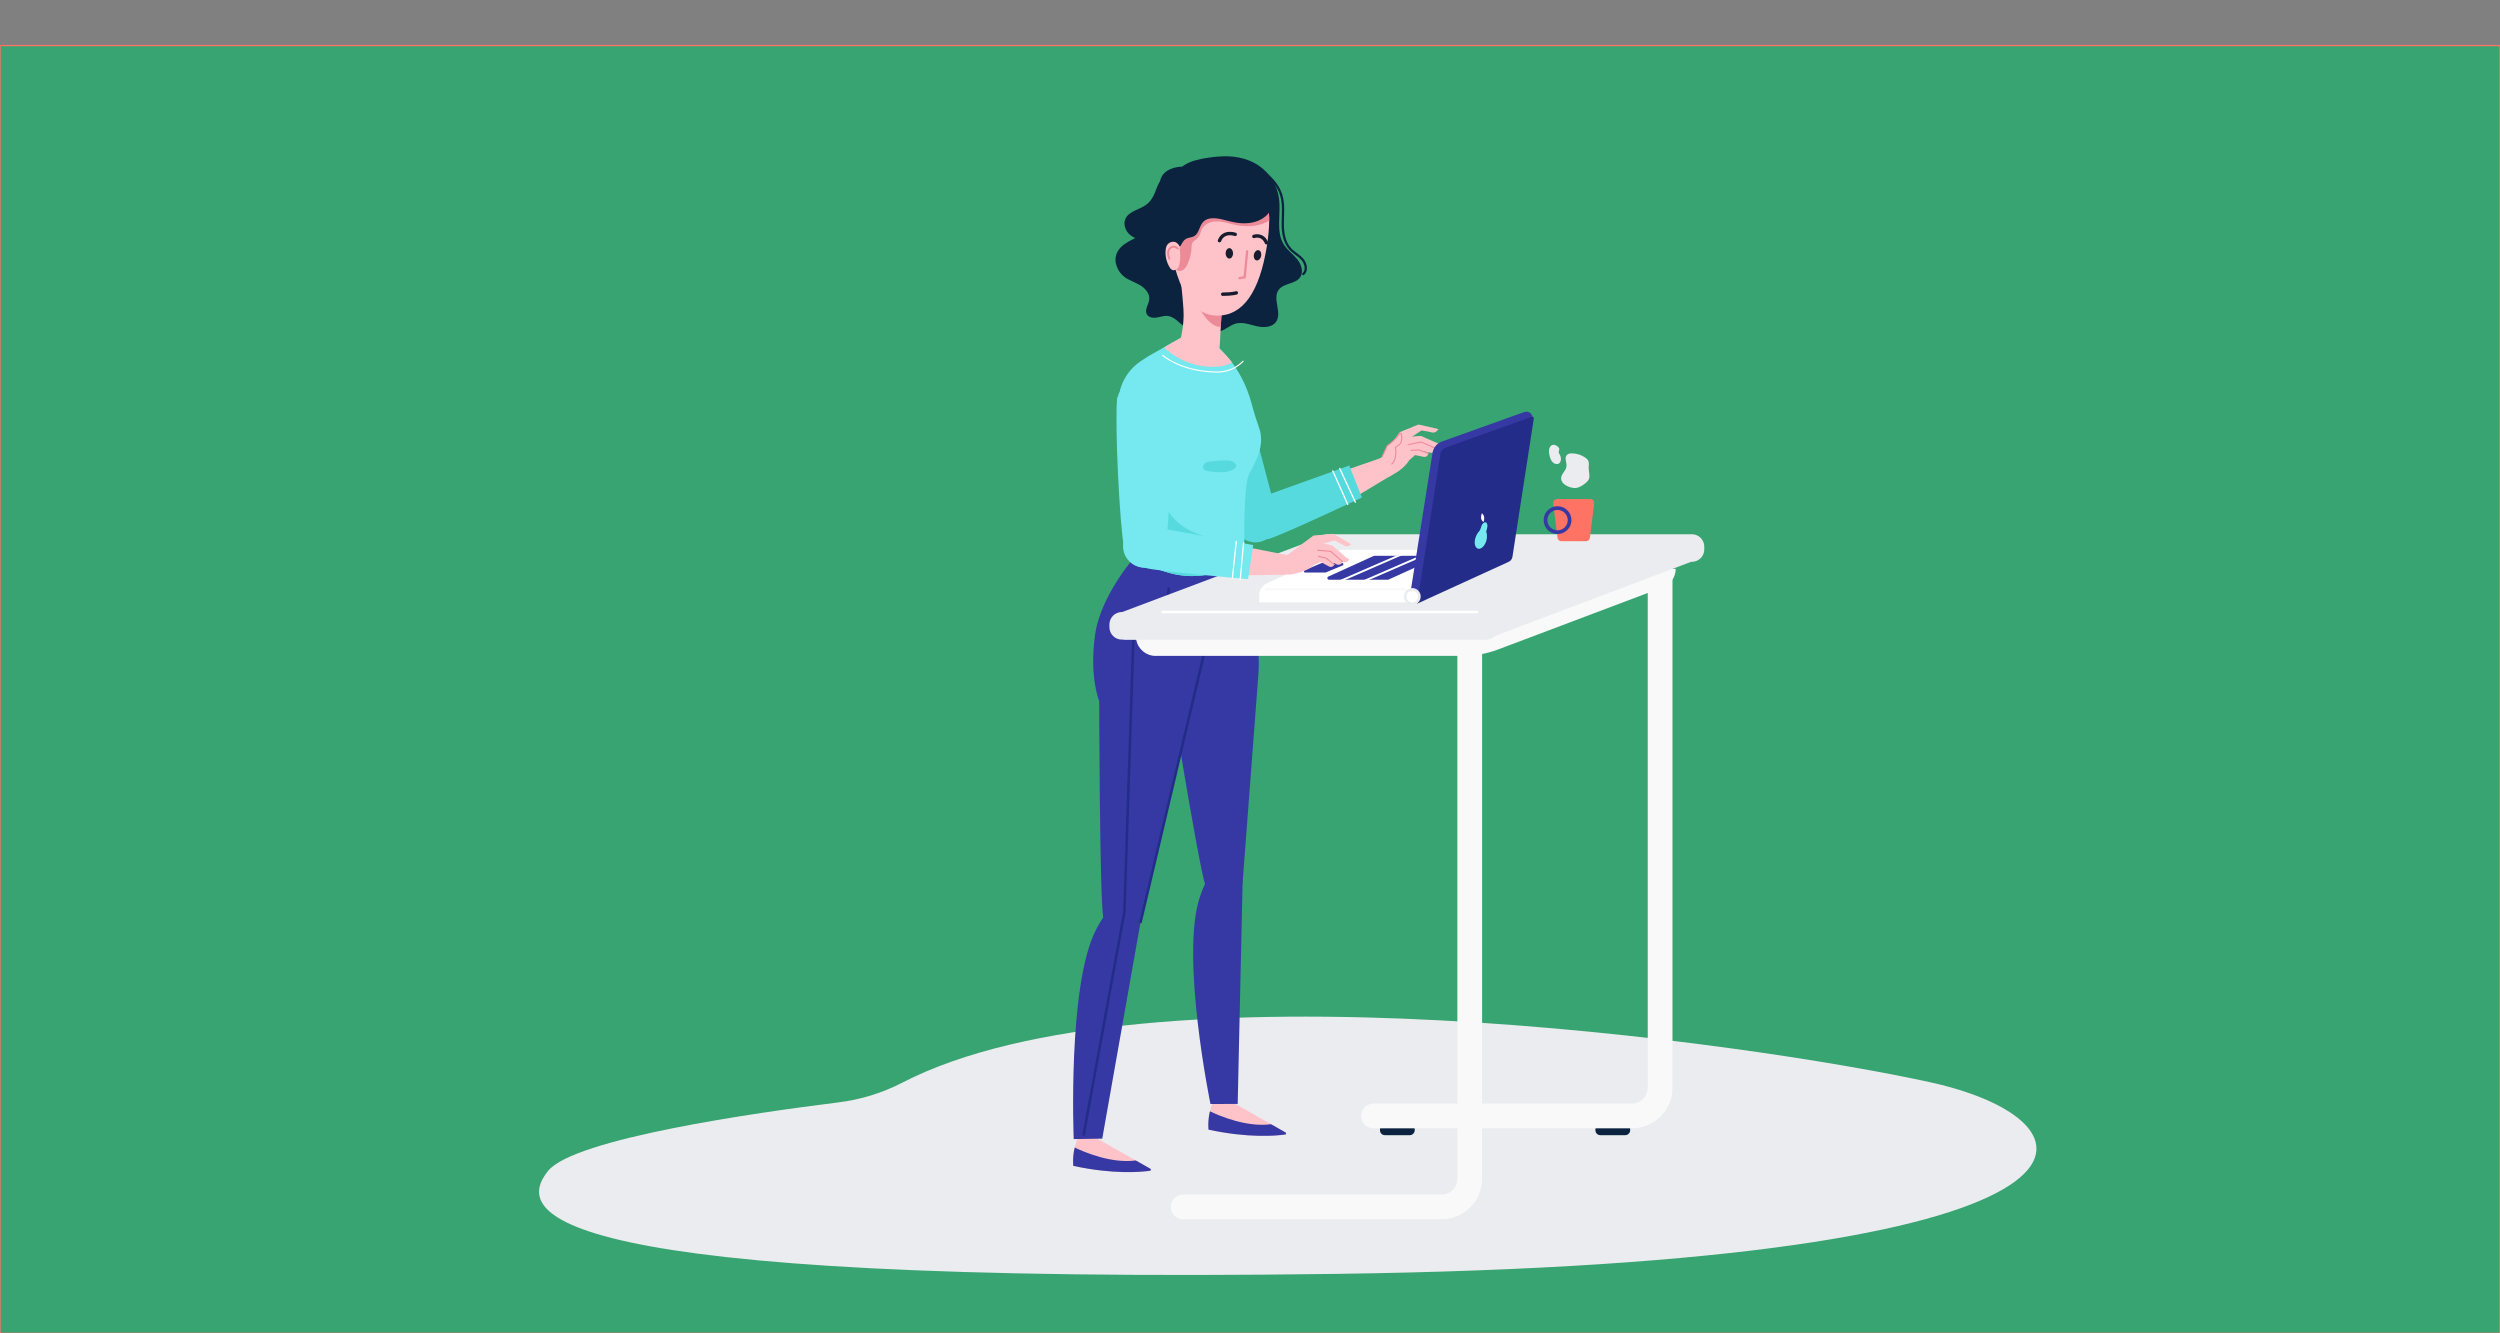 <svg width="1920" height="1024" viewBox="0 0 1920 1024" fill="none" xmlns="http://www.w3.org/2000/svg">
<rect x="0" y="0" width="1920" height="1024" fill="#808080" stroke="none"/>
<g clip-path="url(#clip0)">
<path d="M1920 35H0V1024H1920V35Z" fill="#37A472" stroke="#FF7364" stroke-miterlimit="10"/>
<path d="M692.834 831.553C677.33 839.555 660.577 844.639 643.239 846.723C581.059 854.475 440.778 874.396 420.857 899.318C395.101 931.492 411.688 986.671 1026.66 978.335C1641.63 970 1624.21 862.476 1482.59 831.22C1346.31 801.213 880.459 734.365 692.834 831.553Z" fill="#EBECEF"/>
<path d="M1009.4 369.451L1061.83 351.281L1067.25 365.867L1022.49 392.707L1009.4 369.451Z" fill="#FEC3C9"/>
<path d="M1064.17 366.451C1068.45 366.451 1071.92 362.98 1071.92 358.699C1071.92 354.418 1068.45 350.947 1064.17 350.947C1059.88 350.947 1056.41 354.418 1056.41 358.699C1056.41 362.98 1059.88 366.451 1064.17 366.451Z" fill="#FEC3C9"/>
<path d="M964.144 416.545C973.074 416.545 980.314 409.305 980.314 400.374C980.314 391.444 973.074 384.204 964.144 384.204C955.213 384.204 947.974 391.444 947.974 400.374C947.974 409.305 955.213 416.545 964.144 416.545Z" fill="#57DADD"/>
<path d="M962.143 384.121L1036.24 357.532L1045.91 382.121C1045.91 382.121 980.064 413.127 973.479 414.128C966.894 415.211 948.474 398.707 962.143 384.121Z" fill="#57DADD"/>
<path d="M1028.91 359.782L1040.91 385.705" stroke="white" stroke-width="0.994" stroke-miterlimit="10" stroke-linecap="round"/>
<path d="M1035.08 387.455L1023.57 361.616" stroke="white" stroke-width="0.994" stroke-miterlimit="10" stroke-linecap="round"/>
<path d="M1064.08 366.368C1068.32 366.368 1071.75 362.934 1071.75 358.699C1071.75 354.464 1068.32 351.031 1064.08 351.031C1059.85 351.031 1056.41 354.464 1056.41 358.699C1056.41 362.934 1059.85 366.368 1064.08 366.368Z" fill="#FEC3C9"/>
<path d="M1060.58 351.864L1075.08 331.86L1089.34 326.025C1089.34 326.025 1102.84 329.026 1104.67 329.526C1104.67 329.526 1102.92 332.943 1099.76 332.11C1096.59 331.276 1091.67 330.609 1091.67 330.609L1084.42 335.36L1086.67 349.613L1082.34 353.364C1082.34 353.364 1078.59 360.449 1067.58 365.617C1057.33 368.451 1060.58 351.864 1060.58 351.864Z" fill="#FEC3C9"/>
<path d="M1084.34 335.277L1091.25 334.777L1104.17 340.445L1106.68 341.028C1106.68 341.028 1106.68 341.195 1106.68 341.528C1106.59 343.445 1104.76 344.779 1102.84 344.446C1101.09 344.112 1098.09 343.529 1095.34 342.945L1081.25 344.279C1081.34 344.196 1075.83 335.027 1084.34 335.277Z" fill="#FEC3C9"/>
<path d="M1080.09 338.527L1087 338.027L1099.92 343.695L1102.42 344.279C1102.42 344.279 1102.42 344.445 1102.42 344.779C1102.34 346.696 1100.51 348.03 1098.59 347.696C1096.84 347.363 1093.84 346.779 1091.09 346.196L1077 347.446C1077 347.446 1071.5 338.361 1080.09 338.527Z" fill="#FEC3C9"/>
<path d="M1076.5 342.611L1082.84 342.111L1094.67 347.279L1096.92 347.779C1096.92 347.779 1096.92 347.946 1096.92 348.196C1096.84 349.946 1095.17 351.197 1093.42 350.863C1091.84 350.53 1089.09 350.03 1086.5 349.446L1073.67 350.697C1073.75 350.697 1068.75 342.445 1076.5 342.611Z" fill="#FEC3C9"/>
<path d="M1102.42 344.196L1091.34 339.445L1081.42 341.529" stroke="#ED8A98" stroke-width="0.83" stroke-miterlimit="10" stroke-linecap="round"/>
<path d="M1083.59 345.862L1089.59 345.529L1096.92 348.196" stroke="#ED8A98" stroke-width="0.83" stroke-miterlimit="10" stroke-linecap="round"/>
<path d="M1061.5 350.78L1065.25 342.528C1065.25 342.528 1072.67 337.11 1074.5 333.443C1076.34 329.775 1078.17 339.027 1074.42 341.695C1070.67 344.362 1071.67 343.528 1071.67 343.528C1071.67 343.528 1073.42 352.697 1068.83 356.365" fill="#FEC3C9"/>
<path d="M1061.5 350.78L1065.25 342.528C1065.25 342.528 1072.67 337.11 1074.5 333.443C1076.34 329.775 1078.17 339.027 1074.42 341.695C1070.67 344.362 1071.67 343.528 1071.67 343.528C1071.67 343.528 1073.42 352.697 1068.83 356.365" stroke="#ED8A98" stroke-width="0.83" stroke-miterlimit="10" stroke-linecap="round"/>
<path d="M839.45 872.646L872.29 891.233L883.46 897.568C884.126 897.985 883.96 898.985 883.21 899.152C876.375 900.152 855.037 902.069 824.28 895.401C824.28 895.401 823.53 888.899 825.363 881.314C825.947 878.897 826.78 876.397 828.031 873.979C833.198 863.894 839.45 872.646 839.45 872.646Z" fill="#FEC3C9"/>
<path d="M825.363 881.314C832.865 884.899 853.536 893.734 872.29 891.233L883.46 897.568C884.126 897.985 883.96 898.985 883.21 899.152C876.375 900.152 855.037 902.069 824.28 895.401C824.28 895.401 823.53 888.816 825.363 881.314Z" fill="#3639A4"/>
<path d="M943.306 844.723L976.146 863.394L987.316 869.729C987.982 870.145 987.816 871.146 987.065 871.312C980.231 872.313 958.893 874.23 928.136 867.562C928.136 867.562 927.386 861.06 929.219 853.475C929.803 851.058 930.636 848.557 931.887 846.14C937.054 836.055 943.306 844.723 943.306 844.723Z" fill="#FEC3C9"/>
<path d="M929.219 853.475C936.721 857.059 957.392 865.894 976.146 863.393L987.316 869.728C987.982 870.145 987.816 871.145 987.065 871.312C980.231 872.312 958.893 874.229 928.136 867.561C928.136 867.478 927.386 860.976 929.219 853.475Z" fill="#3639A4"/>
<path d="M929.636 317.19C941.789 317.19 951.641 307.338 951.641 295.185C951.641 283.032 941.789 273.18 929.636 273.18C917.483 273.18 907.631 283.032 907.631 295.185C907.631 307.338 917.483 317.19 929.636 317.19Z" fill="#57DADD"/>
<path d="M964.894 415.545C973.824 415.545 981.064 408.305 981.064 399.375C981.064 390.444 973.824 383.205 964.894 383.205C955.963 383.205 948.724 390.444 948.724 399.375C948.724 408.305 955.963 415.545 964.894 415.545Z" fill="#57DADD"/>
<path d="M907.631 298.519C911.799 316.606 940.889 389.955 950.057 405.792L980.147 394.123C980.147 394.123 959.226 312.022 950.808 288.516C944.056 269.679 924.552 283.182 916.967 289.35C915.05 290.85 907.048 296.185 907.631 298.519Z" fill="#57DADD"/>
<path d="M908.631 397.707C908.631 397.707 884.626 433.299 885.376 466.056C886.21 498.896 896.462 515.4 896.462 515.4C896.462 515.4 920.301 664.1 925.718 679.853L954.308 678.103L966.477 517.484C969.478 477.392 945.806 396.541 945.806 396.541L908.631 397.707Z" fill="#3639A4"/>
<path d="M954.308 678.019L950.557 847.807L929.636 847.89C929.636 847.89 906.214 734.032 921.551 688.688C936.888 643.428 954.892 672.435 954.308 678.019Z" fill="#3639A4"/>
<path d="M874.624 424.046C874.624 424.046 845.368 455.387 840.95 487.977C836.532 520.568 844.201 538.405 844.201 538.405C844.201 538.405 844.451 688.938 847.368 705.359L875.874 708.109L926.969 492.562L925.719 429.964L874.624 424.046Z" fill="#3639A4"/>
<path d="M959.643 363.45C955.559 370.868 955.475 403.209 955.725 419.796C955.809 425.714 955.975 429.631 955.975 429.631C908.131 460.888 869.54 425.047 869.54 425.047C880.542 408.46 869.54 357.949 863.122 328.526C860.704 317.607 859.787 301.02 860.371 299.019C862.871 290.017 868.623 282.265 876.374 277.181L882.126 273.43L897.212 264.928L916.467 254.093C921.968 250.425 943.723 275.181 944.473 276.097C945.056 276.848 945.723 277.681 946.223 278.431C954.392 289.517 958.059 299.853 959.643 304.604C961.477 310.105 962.393 315.606 966.978 328.526C971.562 341.362 965.144 353.281 959.643 363.45Z" fill="#75E8F0"/>
<path d="M955.892 429.632C908.048 460.889 869.456 425.047 869.456 425.047C880.458 408.46 877.708 357.032 871.29 327.609C868.873 316.69 869.289 307.021 870.706 299.02C882.876 303.521 884.959 342.029 885.71 350.448C887.377 368.618 890.461 388.456 904.047 400.709C913.382 409.211 926.219 412.545 938.471 415.545C944.223 416.962 949.891 418.379 955.642 419.796C955.808 425.714 955.892 429.632 955.892 429.632Z" fill="#57DADD"/>
<path d="M875.957 708.109L846.534 874.479L824.613 874.813C824.613 874.813 819.695 756.037 841.95 713.61C864.205 671.184 877.374 702.691 875.957 708.109Z" fill="#3639A4"/>
<path d="M946.14 278.348C943.473 280.098 939.805 281.265 934.804 281.599C914.299 282.849 900.546 273.013 894.045 266.929L897.129 264.928L916.383 254.093C921.884 250.425 943.639 275.181 944.389 276.097C944.973 276.848 945.556 277.598 946.14 278.348Z" fill="#FEC3C9"/>
<path d="M892.961 272.847C892.961 272.847 906.131 285.183 934.137 285.766C940.222 285.85 946.307 284.099 951.224 280.432C953.475 278.765 954.642 277.431 954.642 277.431" stroke="white" stroke-width="0.883" stroke-miterlimit="10" stroke-linecap="round"/>
<path d="M879.875 331.943C892.028 331.943 901.88 322.091 901.88 309.938C901.88 297.785 892.028 287.933 879.875 287.933C867.722 287.933 857.87 297.785 857.87 309.938C857.87 322.091 867.722 331.943 879.875 331.943Z" fill="#75E8F0"/>
<path d="M879.458 436.049C888.388 436.049 895.628 428.809 895.628 419.879C895.628 410.948 888.388 403.708 879.458 403.708C870.527 403.708 863.288 410.948 863.288 419.879C863.288 428.809 870.527 436.049 879.458 436.049Z" fill="#75E8F0"/>
<path d="M857.954 305.937C856.037 324.441 859.787 403.292 863.371 421.129L895.629 419.879C895.629 419.879 902.38 335.444 902.047 310.438C901.797 290.434 878.875 296.935 869.79 300.269C867.456 301.103 858.204 303.52 857.954 305.937Z" fill="#75E8F0"/>
<path d="M930.47 354.281C928.719 354.448 926.885 354.698 925.552 355.698C924.135 356.782 923.468 358.865 924.468 360.282C925.302 361.366 926.802 361.699 928.136 361.866C932.387 362.45 936.804 363.116 941.055 362.45C945.39 361.783 952.725 359.282 947.723 355.031C944.723 352.531 934.137 353.948 930.47 354.281Z" fill="#57DADD"/>
<path d="M897.546 452.136C897.546 452.136 895.712 484.31 870.873 476.975L863.538 700.358L832.281 871.312" stroke="#242C89" stroke-width="2" stroke-miterlimit="10" stroke-linecap="round"/>
<path d="M931.136 446.135L929.303 477.392" stroke="#242C89" stroke-width="2" stroke-miterlimit="10" stroke-linecap="round"/>
<path d="M946.723 446.135C946.723 446.135 942.139 470.057 954.058 477.392" stroke="#242C89" stroke-width="2" stroke-miterlimit="10" stroke-linecap="round"/>
<path d="M925.802 497.313L875.958 708.11" stroke="#242C89" stroke-width="2" stroke-miterlimit="10" stroke-linecap="round"/>
<path d="M935.804 120.23C946.39 119.313 957.476 121.063 966.311 126.898C975.063 132.649 981.064 142.401 982.314 152.82C983.815 164.739 979.647 178.076 986.149 188.078C988.899 192.329 993.15 195.246 996.318 199.164C999.485 203.081 1001.32 208.916 998.485 213C994.817 218.251 985.982 217.334 982.064 222.502C976.98 229.254 984.815 240.173 980.064 247.091C976.98 251.592 970.395 251.759 965.061 250.508C959.726 249.258 954.308 247.091 949.057 248.508C944.89 249.675 941.555 252.926 937.471 254.259C929.803 256.676 921.384 251.509 917.717 244.34C914.049 237.172 914.299 228.754 915.466 220.752C917.967 203.581 924.302 186.078 919.801 169.24C916.967 158.738 902.13 144.152 904.547 133.316C906.881 122.98 927.386 120.98 935.804 120.23Z" fill="#0B233F"/>
<path d="M894.378 132.732C887.96 139.067 891.044 149.653 890.294 158.571C889.627 166.573 885.293 174.158 878.791 178.742C871.54 183.91 861.204 186.244 857.703 194.496C854.953 200.914 858.203 208.832 863.871 212.917C867.539 215.5 871.956 216.834 875.791 219.168C879.625 221.502 883.126 225.503 882.625 230.004C882.209 233.921 878.875 237.839 880.708 241.256C882.042 243.757 885.376 244.34 888.127 243.923C890.877 243.507 893.628 242.423 896.378 242.59C901.63 243.007 905.297 247.674 909.465 250.842C916.966 256.51 929.052 256.926 934.72 249.508C938.138 245.09 938.554 239.089 938.471 233.504C938.221 215.667 934.22 197.83 926.885 181.576C921.551 169.74 914.216 157.571 916.133 144.651C916.633 141.484 917.633 138.4 917.383 135.149C916.55 124.564 899.713 127.481 894.378 132.732Z" fill="#0B233F"/>
<path d="M938.638 231.754L937.555 251.175L937.055 260.344L936.638 267.512C936.638 267.512 922.301 280.348 906.215 262.178C906.215 262.178 909.799 250.008 908.882 237.422C908.215 227.837 907.215 217.084 905.881 209.166C905.381 206.082 905.798 203.331 907.048 201.081C912.966 189.912 936.054 191.495 938.638 231.754Z" fill="#FEC3C9"/>
<path d="M938.638 231.754L937.555 251.175C922.385 251.342 909.298 211.333 907.131 201.164C912.966 189.912 936.054 191.496 938.638 231.754Z" fill="#ED8A98"/>
<path d="M898.796 184.66C898.796 187.078 898.963 189.161 899.13 190.662C899.13 190.995 899.213 191.245 899.296 191.495C899.797 194.246 900.797 200.164 902.797 206.999C903.214 208.332 903.631 209.749 904.048 211.166C908.882 225.753 917.884 242.423 934.804 242.423C954.975 242.423 967.145 223.836 972.813 189.912C974.063 182.243 974.646 175.742 974.73 170.074C974.73 169.824 974.73 169.49 974.73 169.24C974.73 168.407 974.73 167.573 974.73 166.74C974.563 159.738 972.063 153.154 967.895 147.986C966.978 146.819 965.978 145.735 964.894 144.735C960.56 140.651 955.059 137.733 948.807 136.65C940.639 135.233 931.137 134.733 921.968 137.4C903.131 142.735 898.88 170.324 898.796 184.66Z" fill="#FEC3C9"/>
<path d="M944.139 198.58C945.704 198.58 946.973 196.789 946.973 194.579C946.973 192.37 945.704 190.579 944.139 190.579C942.574 190.579 941.305 192.37 941.305 194.579C941.305 196.789 942.574 198.58 944.139 198.58Z" fill="#181C2F"/>
<path d="M968.556 196.649C969.01 194.486 968.137 192.472 966.605 192.15C965.074 191.828 963.464 193.32 963.009 195.483C962.554 197.645 963.428 199.659 964.959 199.981C966.491 200.303 968.101 198.811 968.556 196.649Z" fill="#181C2F"/>
<path d="M899.046 200.08C899.463 202.247 900.129 204.415 901.63 205.998C901.963 206.332 902.38 206.665 902.797 206.999C904.13 207.915 905.797 208.332 907.298 207.915C907.381 207.915 907.464 207.832 907.548 207.832C909.548 207.165 910.882 205.248 911.799 203.331C913.799 199.163 914.966 194.579 915.133 189.995C915.133 188.911 915.133 187.828 915.633 186.827C916.466 184.91 918.8 184.077 920.134 182.493C921.718 180.659 922.051 177.992 923.135 175.825C925.135 172.074 929.636 170.157 933.887 170.074C938.138 169.907 942.306 171.157 946.473 172.241C956.392 174.741 966.728 174.408 974.729 169.407C974.729 168.573 974.729 167.74 974.729 166.906C974.563 159.905 972.062 153.32 967.894 148.152C966.978 146.985 965.977 145.902 964.894 144.901C961.56 144.485 958.226 143.568 954.892 143.151C944.389 141.984 933.637 145.568 925.052 151.82C916.466 158.071 909.882 166.74 904.797 176.075C903.797 177.825 902.88 179.659 902.13 181.576C900.796 184.577 899.796 187.661 899.213 190.745C898.546 193.746 898.462 196.913 899.046 200.08Z" fill="#ED8A98"/>
<path d="M957.809 192.996L955.892 212.917L951.891 213.667" stroke="#ED8A98" stroke-width="1.758" stroke-miterlimit="10" stroke-linecap="round"/>
<path d="M962.977 181.577C962.977 181.577 969.478 179.159 972.645 186.411" stroke="#181C2F" stroke-width="2.636" stroke-miterlimit="10" stroke-linecap="round"/>
<path d="M948.64 179.992C948.64 179.992 939.722 176.742 936.554 184.827" stroke="#181C2F" stroke-width="2.636" stroke-miterlimit="10" stroke-linecap="round"/>
<path d="M949.474 224.919C949.474 224.919 946.556 225.941 939.055 225.941" stroke="#181C2F" stroke-width="2.636" stroke-miterlimit="10" stroke-linecap="round"/>
<path d="M964.31 170.241C957.476 172.408 950.141 171.491 943.222 169.657C936.471 167.824 927.969 165.573 923.551 170.991C920.968 174.158 920.801 179.159 917.3 181.243C915.3 182.494 912.632 182.327 910.632 183.577C907.214 185.661 906.714 191.079 902.964 192.496C899.963 193.663 896.462 191.412 895.295 188.411C894.128 185.411 894.545 182.077 895.045 178.826C896.962 167.073 900.046 155.154 906.714 145.235C913.382 135.316 924.051 127.565 935.971 126.898C943.556 126.481 951.057 128.982 958.059 131.899C963.56 134.233 969.145 136.983 973.146 141.401C982.731 152.153 977.563 166.073 964.31 170.241Z" fill="#0B233F"/>
<path d="M905.964 190.996C906.631 190.912 906.548 190.079 906.214 189.579C905.297 187.995 904.13 186.245 902.047 185.745C900.13 185.328 898.046 186.161 896.879 187.495C895.712 188.829 895.378 190.496 895.212 192.163C894.795 196.664 895.879 201.331 898.296 205.332C898.796 206.166 899.463 206.999 900.463 207.416C901.797 207.833 903.38 207.249 904.297 206.333C905.214 205.416 905.547 204.165 905.797 202.998C906.714 198.581 906.631 193.996 905.631 189.579" fill="#FEC3C9"/>
<path d="M904.464 190.829C904.464 190.829 901.38 187.661 898.38 190.829C896.629 192.662 896.879 195.996 898.046 198.664" stroke="#ED8A98" stroke-width="1.511" stroke-miterlimit="10" stroke-linecap="round"/>
<path d="M880.125 157.321C874.874 161.156 866.872 162.156 864.288 168.157C862.538 172.241 864.288 177.326 867.706 180.243C871.04 183.161 875.708 184.327 880.125 184.577C883.209 184.744 886.377 184.494 888.961 182.91C891.211 181.577 892.878 179.41 894.212 177.076C897.296 171.575 898.713 165.157 898.046 158.905C897.629 154.988 897.462 136.484 892.795 137.734C890.127 138.484 887.96 145.569 887.043 147.736C885.626 151.404 883.459 154.988 880.125 157.321Z" fill="#0B233F"/>
<path d="M967.228 129.982C974.646 134.733 981.397 141.318 983.981 149.819C986.065 156.654 985.232 163.989 985.148 171.074C985.065 178.159 986.065 185.911 990.899 191.162C993.733 194.246 997.568 196.163 1000.32 199.33C1002.99 202.498 1004.07 207.832 1000.9 210.499" stroke="#0B233F" stroke-width="1.758" stroke-miterlimit="10" stroke-linecap="round"/>
<path d="M1008.4 432.965L871.373 484.56L872.623 491.311C873.957 498.48 880.208 503.731 887.46 503.731H1123.68C1132.76 503.731 1141.77 502.064 1150.27 498.896L1277.21 450.969C1283.05 448.719 1286.96 443.134 1286.96 436.883L1041.33 427.964C1030.07 427.464 1018.91 429.214 1008.4 432.965Z" fill="#F9F9F9"/>
<path d="M1128.76 497.146V905.236C1128.76 917.239 1119.09 926.908 1107.09 926.908H908.631" stroke="#F9F9F9" stroke-width="19" stroke-miterlimit="10" stroke-linecap="round"/>
<path d="M1248.21 871.812H1229.04C1226.95 871.812 1225.28 870.145 1225.28 868.062V867.311C1225.28 865.228 1226.95 863.561 1229.04 863.561H1248.21C1250.29 863.561 1251.96 865.228 1251.96 867.311V868.062C1251.96 870.062 1250.29 871.812 1248.21 871.812Z" fill="#0B233F"/>
<path d="M1082.75 871.812H1063.58C1061.5 871.812 1059.83 870.145 1059.83 868.062V867.311C1059.83 865.228 1061.5 863.561 1063.58 863.561H1082.75C1084.84 863.561 1086.5 865.228 1086.5 867.311V868.062C1086.5 870.062 1084.75 871.812 1082.75 871.812Z" fill="#0B233F"/>
<path d="M1274.96 440.133V835.387C1274.96 847.39 1265.29 857.059 1253.29 857.059H1054.83" stroke="#F9F9F9" stroke-width="19" stroke-miterlimit="10" stroke-linecap="round"/>
<path d="M1141.27 491.228H861.622C856.287 491.228 852.036 486.978 852.036 481.643V479.643C852.036 474.308 856.287 470.057 861.622 470.057H1141.18C1146.52 470.057 1150.77 474.308 1150.77 479.643V481.643C1150.85 486.894 1146.52 491.228 1141.27 491.228Z" fill="#EBECEF"/>
<path d="M1299.38 431.465H1019.74C1014.4 431.465 1010.15 427.214 1010.15 421.879V419.879C1010.15 414.544 1014.4 410.293 1019.74 410.293H1299.3C1304.64 410.293 1308.89 414.544 1308.89 419.879V421.879C1308.97 427.131 1304.64 431.465 1299.38 431.465Z" fill="#EBECEF"/>
<path d="M1004.32 416.378L859.371 470.974L863.038 491.228H1140.68L1298.8 431.465V420.462L1039.08 411.044C1016.57 411.21 1023.07 408.46 1004.32 416.378Z" fill="#EBECEF"/>
<path d="M892.961 470.057H1134.26" stroke="white" stroke-width="2" stroke-miterlimit="10" stroke-linecap="round"/>
<path d="M1027.49 423.13L972.98 447.969C969.312 449.636 967.062 453.22 967.062 457.221V462.638H1086.84C1089.09 462.638 1091.26 462.138 1093.34 461.221L1148.52 436.049C1151.1 434.882 1152.77 432.298 1152.77 429.464C1152.77 425.464 1149.52 422.213 1145.52 422.213H1031.66C1030.24 422.213 1028.83 422.546 1027.49 423.13Z" fill="white"/>
<path d="M1055 426.964L1020.16 442.801C1018.91 443.384 1019.32 445.218 1020.66 445.218H1065.83C1066 445.218 1066.17 445.218 1066.33 445.134L1101.17 429.298C1102.42 428.714 1102.01 426.88 1100.67 426.88H1055.5C1055.41 426.88 1055.16 426.88 1055 426.964Z" fill="#3639A4"/>
<path d="M1078.17 424.963L1029.49 446.135" stroke="white" stroke-width="1.5" stroke-miterlimit="10" stroke-linecap="round"/>
<path d="M1096.59 424.963L1047.83 446.135" stroke="white" stroke-width="1.5" stroke-miterlimit="10" stroke-linecap="round"/>
<path d="M1014.91 432.465L1001.99 437.883C1000.99 438.3 1001.32 439.717 1002.32 439.717H1017.91C1018.07 439.717 1018.16 439.717 1018.24 439.633L1031.16 434.216C1032.16 433.799 1031.83 432.382 1030.83 432.382H1015.24C1015.16 432.382 1014.99 432.382 1014.91 432.465Z" fill="#3639A4"/>
<path d="M1174.86 316.94C1173.61 316.106 1172.02 315.939 1170.61 316.44L1107.34 339.111C1103.51 340.445 1100.76 343.862 1100.17 347.863L1082.75 458.137L1107.59 447.135L1176.52 323.108C1177.61 320.941 1176.86 318.273 1174.86 316.94Z" fill="#3639A4"/>
<path d="M1177.94 321.524L1161.52 427.881C1161.19 429.548 1160.02 430.881 1158.52 431.548L1088.34 463.639L1106.18 348.697C1106.51 346.446 1108.09 344.529 1110.18 343.779L1176.19 320.107C1177.19 319.69 1178.11 320.524 1177.94 321.524Z" fill="#242C89"/>
<path d="M972.479 452.553H1079.09" stroke="#F9F9F9" stroke-width="2" stroke-miterlimit="10" stroke-linecap="round"/>
<path d="M1142.06 405.709C1142.73 403.601 1142.27 401.579 1141.04 401.192C1139.81 400.804 1138.28 402.199 1137.61 404.306C1136.95 406.414 1137.41 408.436 1138.64 408.824C1139.87 409.211 1141.4 407.816 1142.06 405.709Z" fill="#75E8F0"/>
<path d="M1141.41 415.602C1142.64 411.694 1141.79 407.943 1139.51 407.224C1137.22 406.505 1134.38 409.09 1133.14 412.998C1131.91 416.905 1132.77 420.656 1135.05 421.375C1137.33 422.094 1140.18 419.509 1141.41 415.602Z" fill="#75E8F0"/>
<path d="M1141.93 406.042C1141.93 406.042 1141.02 407.626 1141.68 410.043C1142.35 412.461 1137.68 412.21 1137.68 412.21L1139.35 406.459L1141.43 405.459L1141.93 406.042Z" fill="#75E8F0"/>
<path d="M1137.43 405.042C1137.43 405.042 1137.18 406.709 1135.1 409.377C1133.01 412.044 1137.68 412.294 1137.68 412.294L1139.43 407.293L1137.43 405.042Z" fill="#75E8F0"/>
<path d="M1139.43 400.792C1139.43 400.792 1141.1 396.374 1138.1 394.207C1138.1 394.207 1135.93 399.041 1139.43 400.792Z" fill="white"/>
<path d="M1218.12 415.628H1199.03C1197.61 415.628 1196.36 414.544 1196.19 413.128L1192.86 386.538C1192.61 384.871 1193.94 383.288 1195.69 383.288H1221.53C1223.28 383.288 1224.62 384.788 1224.37 386.538L1221.03 413.128C1220.78 414.544 1219.62 415.628 1218.12 415.628Z" fill="#FF7364"/>
<path d="M1196.19 408.71C1201.3 408.71 1205.45 404.567 1205.45 399.458C1205.45 394.348 1201.3 390.206 1196.19 390.206C1191.08 390.206 1186.94 394.348 1186.94 399.458C1186.94 404.567 1191.08 408.71 1196.19 408.71Z" stroke="#3639A4" stroke-width="2.849" stroke-miterlimit="10"/>
<path d="M1220.12 360.199C1219.95 358.116 1220.7 355.782 1219.78 353.865C1219.28 352.864 1218.45 352.198 1217.62 351.531C1214.7 349.447 1211.2 348.28 1207.61 348.197C1206.03 348.113 1204.2 348.363 1203.2 349.614C1201.28 351.864 1203.45 355.365 1203.03 358.282C1202.61 361.783 1198.78 364.033 1198.95 367.701C1199.2 371.869 1204.61 374.202 1208.11 374.703C1211.62 375.203 1214.2 373.619 1216.95 371.618C1222.03 367.784 1220.62 365.701 1220.12 360.199Z" fill="#EBECEF"/>
<path d="M1189.69 347.697C1189.61 346.447 1189.61 345.196 1190.03 344.029C1190.44 342.862 1191.44 341.862 1192.69 341.612C1193.94 341.445 1195.11 342.029 1196.11 342.779C1196.95 343.446 1197.78 344.363 1197.53 345.446C1197.45 345.863 1197.2 346.28 1197.11 346.697C1196.95 347.613 1197.53 348.53 1198.03 349.447C1199.61 352.365 1198.86 357.199 1194.69 356.282C1191.28 355.532 1189.94 350.614 1189.69 347.697Z" fill="#EBECEF"/>
<path d="M990.149 441.218C994.384 441.218 997.818 437.785 997.818 433.55C997.818 429.315 994.384 425.881 990.149 425.881C985.914 425.881 982.481 429.315 982.481 433.55C982.481 437.785 985.914 441.218 990.149 441.218Z" fill="#FEC3C9"/>
<path d="M988.899 426.048L1008.74 411.295L1024.07 409.961C1024.07 409.961 1035.99 416.879 1037.66 417.963C1037.66 417.963 1034.91 420.713 1032.16 418.963C1029.41 417.213 1024.91 415.045 1024.91 415.045L1016.57 417.379L1014.4 431.632L1009.15 433.966C1009.15 433.966 1003.49 439.551 991.399 441.134C980.897 440.884 988.899 426.048 988.899 426.048Z" fill="#FEC3C9"/>
<path d="M1016.57 417.379L1023.32 418.963L1033.99 428.215L1036.16 429.465C1036.16 429.465 1036.16 429.632 1035.99 429.882C1035.33 431.716 1033.16 432.383 1031.49 431.549C1029.91 430.716 1027.24 429.299 1024.74 427.798L1010.9 424.881C1010.99 424.964 1008.49 414.629 1016.57 417.379Z" fill="#FEC3C9"/>
<path d="M1011.49 419.213L1018.24 420.797L1028.91 430.049L1031.08 431.299C1031.08 431.299 1031.07 431.466 1030.91 431.716C1030.24 433.55 1028.07 434.217 1026.41 433.383C1024.82 432.55 1022.16 431.133 1019.66 429.632L1005.82 426.715C1005.9 426.798 1003.4 416.463 1011.49 419.213Z" fill="#FEC3C9"/>
<path d="M1006.9 421.963L1013.07 423.464L1022.82 431.965L1024.82 433.132C1024.82 433.132 1024.82 433.299 1024.74 433.549C1024.16 435.216 1022.16 435.883 1020.66 435.049C1019.24 434.299 1016.74 432.966 1014.49 431.632L1001.82 428.965C1001.82 428.965 999.485 419.463 1006.9 421.963Z" fill="#FEC3C9"/>
<path d="M1031.08 431.382L1021.99 423.464L1011.9 422.547" stroke="#ED8A98" stroke-width="0.83" stroke-miterlimit="10" stroke-linecap="round"/>
<path d="M1012.65 427.215L1018.49 428.715L1024.66 433.55" stroke="#ED8A98" stroke-width="0.83" stroke-miterlimit="10" stroke-linecap="round"/>
<path d="M933.304 415.545L987.816 426.131L985.149 441.384L932.971 442.217L933.304 415.545Z" fill="#FEC3C9"/>
<path d="M986.065 441.467C990.346 441.467 993.817 437.997 993.817 433.716C993.817 429.434 990.346 425.964 986.065 425.964C981.784 425.964 978.313 429.434 978.313 433.716C978.313 437.997 981.784 441.467 986.065 441.467Z" fill="#FEC3C9"/>
<path d="M878.708 435.799C887.639 435.799 894.879 428.559 894.879 419.629C894.879 410.698 887.639 403.458 878.708 403.458C869.778 403.458 862.538 410.698 862.538 419.629C862.538 428.559 869.778 435.799 878.708 435.799Z" fill="#75E8F0"/>
<path d="M885.043 404.459L962.477 418.629L958.476 444.802C958.476 444.802 885.96 438.55 879.708 436.133C873.624 433.716 865.955 410.211 885.043 404.459Z" fill="#75E8F0"/>
<path d="M955.059 417.045L952.475 445.385" stroke="white" stroke-width="0.994" stroke-miterlimit="10" stroke-linecap="round"/>
<path d="M946.474 443.968L949.474 415.878" stroke="white" stroke-width="0.994" stroke-miterlimit="10" stroke-linecap="round"/>
<path d="M1084.59 463.639C1087.63 463.639 1090.09 461.176 1090.09 458.137C1090.09 455.099 1087.63 452.636 1084.59 452.636C1081.55 452.636 1079.09 455.099 1079.09 458.137C1079.09 461.176 1081.55 463.639 1084.59 463.639Z" fill="white" stroke="#EBECEF" stroke-width="2" stroke-miterlimit="10" stroke-linecap="round"/>
</g>
<defs>
<clipPath id="clip0">
<rect width="1920" height="1024" fill="white"/>
</clipPath>
</defs>
</svg>
